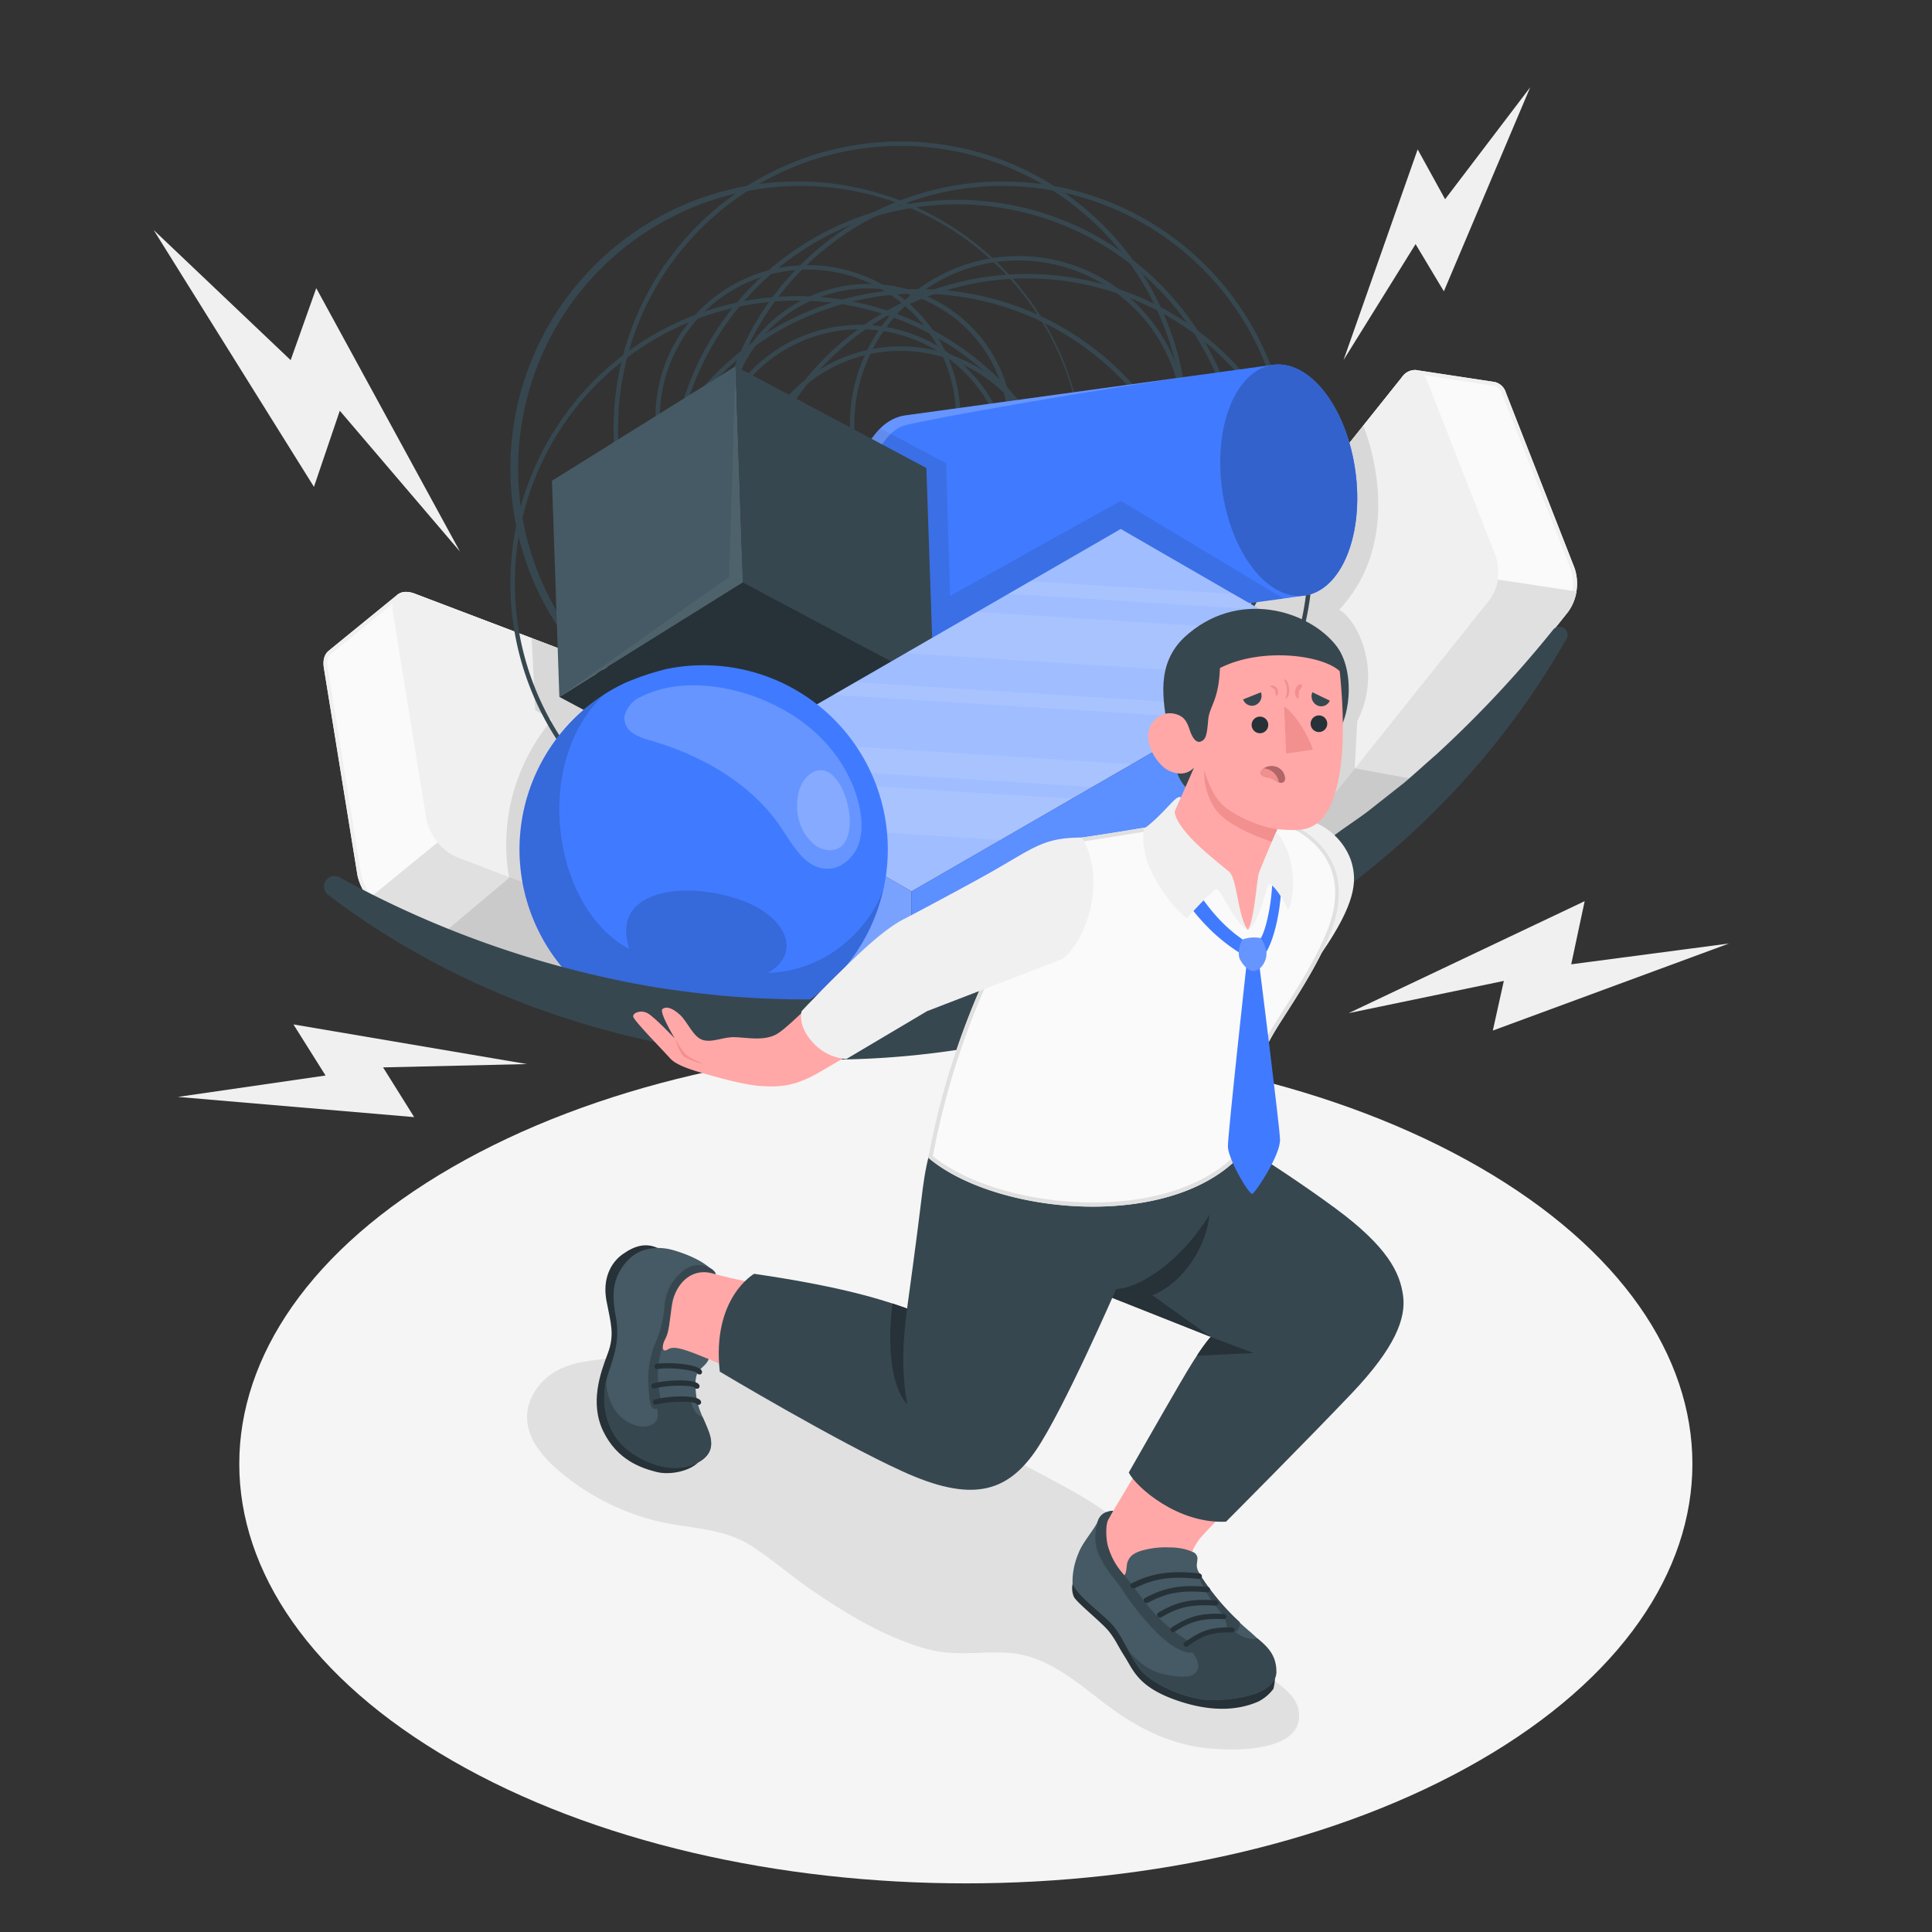 <svg xmlns="http://www.w3.org/2000/svg" viewBox="0 0 500 500"><rect x="0" y="0" width="500" height="500" fill="#333333" stroke="none"/><g id="freepik--Floor--inject-416"><path id="freepik--floor--inject-416" d="M117,302.09c-73.44,42.4-73.43,111.14,0,153.53s192.49,42.4,265.92,0,73.43-111.13,0-153.53S190.47,259.7,117,302.09Z" style="fill:#f5f5f5"></path></g><g id="freepik--Shadow--inject-416"><path id="freepik--shadow--inject-416" d="M139.06,374.61a30.74,30.74,0,0,0,5.37,5.85,62.11,62.11,0,0,0,24.47,12.91c8.87,2.37,17.94,1.71,25.92,6.93,5.13,3.36,9.75,7.42,14.8,10.9,8.72,6,17.8,11.57,27.92,14.87,5.56,1.81,9.44,1.9,15.25,1.71,3.75-.12,7.51-.35,11.21.38,8.26,1.65,14.85,7.28,21.34,12.26,6.94,5.34,13.62,9.18,22.19,11.24,6.64,1.6,30.71,3.25,28.54-9.08-.54-3.06-3.16-5.25-5.61-7.17-6.16-3.08-12-9.38-17.45-13.63-5.22-4.08-8.13-9.18-12-14.56-3.18-4.41-6.4-8.86-10.46-12.49-8.41-7.35-19.94-12.28-29.63-17.93q-16.41-9.57-33-18.88c-12.4-7-25.65-14.06-39.88-13.63A49.56,49.56,0,0,0,174.77,347c-4.7,1.48-9.18,3.33-14.09,4.13-5.3.87-10.89.83-15.82,3.22s-8.7,7.49-8.45,12.94A14.45,14.45,0,0,0,139.06,374.61Z" style="fill:#e0e0e0"></path></g><g id="freepik--Elements--inject-416"><g id="freepik--Prism--inject-416"><path d="M362.83,97.63a4.06,4.06,0,0,1,3.62-1.85l20.42,3.1a4,4,0,0,1,2.89,2.83l17.76,45.36a12.62,12.62,0,0,1-1.72,11.3L356.09,220.6c-1.14,1.43-2.44,2-3.62,1.85l-20.4-3.09c-1.18-.18-2.24-1.14-2.91-2.84L311.4,171.17a12.65,12.65,0,0,1,1.72-11.3Z" style="fill:#fafafa"></path><path d="M366,96.75h0l.26,0,2,.3c4.77.72,17.46,2.64,18.43,2.8s1.61.92,2.12,2.21l17.76,45.35A11.71,11.71,0,0,1,405,157.74L355.31,220a3.38,3.38,0,0,1-2.43,1.5l-.26,0L335,218.8l-2.81-.43c-.87-.13-1.62-.92-2.13-2.21l-17.76-45.35a11.76,11.76,0,0,1,1.57-10.32l49.72-62.24a3.38,3.38,0,0,1,2.42-1.5m0-1a4.3,4.3,0,0,0-3.21,1.88l-49.71,62.24a12.65,12.65,0,0,0-1.72,11.3l17.76,45.35c.67,1.7,1.73,2.66,2.91,2.84l20.4,3.09a2.83,2.83,0,0,0,.41,0,4.25,4.25,0,0,0,3.21-1.88l49.71-62.23a12.62,12.62,0,0,0,1.72-11.3l-17.76-45.36a4,4,0,0,0-2.89-2.83l-20.42-3.1a2.73,2.73,0,0,0-.41,0Z" style="fill:#f0f0f0"></path><path d="M385.41,155.28,335.7,217.51a4.15,4.15,0,0,1-3.47,1.88c2.13.32,19.09,2.88,20.23,3.07a4.09,4.09,0,0,0,3.63-1.86l49.71-62.23a11.63,11.63,0,0,0,2.18-5.3c-7.31-1.11-14.33-2.19-20.39-3.09A11.63,11.63,0,0,1,385.41,155.28Z" style="fill:#e0e0e0"></path><path d="M387.12,144,369.36,98.62c-.67-1.7-1.73-2.66-2.91-2.84a4.06,4.06,0,0,0-3.62,1.85l-49.71,62.24a12.65,12.65,0,0,0-1.72,11.3l17.76,45.35c.67,1.7,1.73,2.66,2.91,2.84s2.48-.42,3.62-1.85l49.71-62.24A12.64,12.64,0,0,0,387.12,144Z" style="fill:#f0f0f0"></path><path d="M350.61,198.84l.64-12.22c6.54-12.68.28-26-4.68-28.83,14.42-15.3,10.42-37,6.24-47.61l-39.69,49.69a12.65,12.65,0,0,0-1.72,11.3l17.76,45.35c.67,1.7,1.73,2.66,2.91,2.84l20.4,3.09c1.18.18,2.48-.42,3.62-1.85l14.45-18.09Z" style="opacity:0.1"></path></g><g id="freepik--prism--inject-416"><path d="M107.36,153.64c-1.9-.72-3.49-.56-4.52.28S86,167.63,85,168.49s-1.49,2.36-1.17,4.36l8.69,53.66a14.09,14.09,0,0,0,8.06,9.88L183.67,268c1.9.72,3.49.56,4.52-.28L206,253.13c1-.85,1.51-2.37,1.18-4.38l-8.69-53.66a14.09,14.09,0,0,0-8.06-9.88Z" style="fill:#fafafa"></path><path d="M105.1,154.18a5.47,5.47,0,0,1,1.91.39l83.11,31.57a13.25,13.25,0,0,1,7.43,9.11l8.69,53.66c.25,1.58,0,2.8-.83,3.44l-17.85,14.56a2.5,2.5,0,0,1-1.63.51A5.37,5.37,0,0,1,184,267l-83.11-31.57a13.22,13.22,0,0,1-7.43-9.11L84.8,172.69c-.26-1.57,0-2.79.82-3.43s11.93-9.74,16.1-13.14l1.75-1.43a2.52,2.52,0,0,1,1.63-.51m0-1a3.51,3.51,0,0,0-2.26.74c-1,.84-16.83,13.71-17.86,14.57s-1.49,2.36-1.17,4.36l8.69,53.66a14.09,14.09,0,0,0,8.06,9.88L183.67,268a6.45,6.45,0,0,0,2.26.46,3.49,3.49,0,0,0,2.26-.74L206,253.13c1-.85,1.51-2.37,1.18-4.38l-8.69-53.66a14.09,14.09,0,0,0-8.06-9.88l-83.11-31.57a6.37,6.37,0,0,0-2.26-.46Z" style="fill:#f0f0f0"></path><path d="M118.41,221.84l83.09,31.57c1.82.69,3.35.59,4.4-.17-1.86,1.53-16.7,13.62-17.7,14.45s-2.63,1-4.54.27l-83.09-31.57a13,13,0,0,1-5.11-3.85c6.4-5.22,12.53-10.24,17.85-14.55A12.8,12.8,0,0,0,118.41,221.84Z" style="fill:#e0e0e0"></path><path d="M110.35,212l-8.69-53.66c-.33-2,.15-3.53,1.18-4.37s2.62-1,4.52-.28l83.11,31.57a14.09,14.09,0,0,1,8.06,9.88l8.69,53.66c.33,2-.15,3.53-1.18,4.38s-2.62,1-4.52.28l-83.11-31.57A14.11,14.11,0,0,1,110.35,212Z" style="fill:#f0f0f0"></path><path d="M198.53,195.09a14.09,14.09,0,0,0-8.06-9.88l-52.88-20.09.93,18.68,4.33,2.5a49.92,49.92,0,0,0-11.09,40.9l-17.24,14.49L183.67,268c1.9.72,3.49.56,4.52-.28L206,253.13c1-.85,1.51-2.37,1.18-4.38Z" style="opacity:0.1"></path></g><g id="freepik--Lines--inject-416"><path d="M265.79,218.72a73.91,73.91,0,1,1,73.91-73.91A74,74,0,0,1,265.79,218.72Zm0-146.67a72.76,72.76,0,1,0,72.77,72.76A72.84,72.84,0,0,0,265.79,72.05Z" style="fill:#37474f"></path><path d="M237.88,223.35a74.27,74.27,0,1,1,74.27-74.27A74.35,74.35,0,0,1,237.88,223.35Zm0-147.39A73.12,73.12,0,1,0,311,149.08,73.19,73.19,0,0,0,237.88,76Z" style="fill:#37474f"></path><path d="M206.36,225.18a74.27,74.27,0,1,1,74.27-74.27A74.35,74.35,0,0,1,206.36,225.18Zm0-147.39a73.12,73.12,0,1,0,73.12,73.12A73.2,73.2,0,0,0,206.36,77.79Z" style="fill:#37474f"></path><path d="M259.53,195.5a74.27,74.27,0,1,1,74.27-74.27A74.34,74.34,0,0,1,259.53,195.5Zm0-147.38a73.12,73.12,0,1,0,73.12,73.11A73.2,73.2,0,0,0,259.53,48.12Z" style="fill:#37474f"></path><path d="M247.67,200.26A74.27,74.27,0,1,1,321.94,126,74.35,74.35,0,0,1,247.67,200.26Zm0-147.38A73.12,73.12,0,1,0,320.79,126,73.2,73.2,0,0,0,247.67,52.88Z" style="fill:#37474f"></path><path d="M247.67,194.57a43.66,43.66,0,1,1,43.66-43.66A43.71,43.71,0,0,1,247.67,194.57Zm0-86.17a42.51,42.51,0,1,0,42.51,42.51A42.56,42.56,0,0,0,247.67,108.4Z" style="fill:#37474f"></path><path d="M222.6,163a39.47,39.47,0,1,1,39.47-39.47A39.51,39.51,0,0,1,222.6,163Zm0-77.79a38.32,38.32,0,1,0,38.33,38.32A38.36,38.36,0,0,0,222.6,85.2Z" style="fill:#37474f"></path><path d="M233.07,168.6a39.48,39.48,0,1,1,39.48-39.48A39.52,39.52,0,0,1,233.07,168.6Zm0-77.8a38.33,38.33,0,1,0,38.33,38.32A38.36,38.36,0,0,0,233.07,90.8Z" style="fill:#37474f"></path><path d="M209.09,147.56a39.47,39.47,0,1,1,39.47-39.47A39.52,39.52,0,0,1,209.09,147.56Zm0-77.8a38.33,38.33,0,1,0,38.33,38.33A38.37,38.37,0,0,0,209.09,69.76Z" style="fill:#37474f"></path><path d="M224.8,148.26a37.39,37.39,0,1,1,37.38-37.38A37.43,37.43,0,0,1,224.8,148.26Zm0-73.62A36.24,36.24,0,1,0,261,110.88,36.28,36.28,0,0,0,224.8,74.64Z" style="fill:#37474f"></path><path d="M263.59,153.58a43.66,43.66,0,1,1,43.67-43.66A43.71,43.71,0,0,1,263.59,153.58Zm0-86.17a42.51,42.51,0,1,0,42.52,42.51A42.56,42.56,0,0,0,263.59,67.41Z" style="fill:#37474f"></path><path d="M233.07,185.15a74.27,74.27,0,1,1,74.27-74.27A74.35,74.35,0,0,1,233.07,185.15Zm0-147.39a73.12,73.12,0,1,0,73.13,73.12A73.2,73.2,0,0,0,233.07,37.76Z" style="fill:#37474f"></path><path d="M206.36,195.5h0a74.27,74.27,0,1,1,74.27-74.27,73.72,73.72,0,0,1-74.27,74.27Zm0-147.38a73.12,73.12,0,0,0,0,146.23h0a73.12,73.12,0,1,0,0-146.23Z" style="fill:#37474f"></path></g><g id="freepik--Cylinder--inject-416"><path d="M337.63,154.14c4.41-.61,8.43-4.13,11-10.42,5.13-12.59,2.53-31.49-5.81-42.23-4.16-5.37-9-7.67-13.39-7.07L234.29,107.5c-4.41.61-8.42,4.13-11,10.42-5.13,12.59-2.53,31.49,5.81,42.23,4.17,5.37,9,7.67,13.39,7.07Z" style="fill:#407BFF"></path><path d="M290.05,129.61l-44.18,24.62-1-34.35-17-9a20.73,20.73,0,0,0-4.53,7.07c-5.13,12.59-2.53,31.49,5.81,42.23,4.17,5.37,9,7.67,13.39,7.07l89.66-12.33Z" style="opacity:0.1"></path><path d="M234.1,110.08c7.31-1.89,51.54-9.64,77.55-13.21L234.29,107.5c-4.41.61-8.42,4.13-11,10.42-3.31,8.14-3.38,18.91-.78,28.41C219.76,129.82,226.81,112,234.1,110.08Z" style="fill:#fff;opacity:0.2"></path><path d="M342.81,101.49c-4.16-5.37-9-7.67-13.39-7.07s-8.42,4.13-11,10.42c-5.13,12.59-2.53,31.5,5.8,42.23,4.17,5.37,9,7.68,13.39,7.07s8.43-4.13,11-10.42C353.75,131.13,351.15,112.23,342.81,101.49Z" style="fill:#407BFF"></path><path d="M342.81,101.49c-4.16-5.37-9-7.67-13.39-7.07s-8.42,4.13-11,10.42c-5.13,12.59-2.53,31.5,5.8,42.23,4.17,5.37,9,7.68,13.39,7.07s8.43-4.13,11-10.42C353.75,131.13,351.15,112.23,342.81,101.49Z" style="opacity:0.2"></path></g><g id="freepik--Cube--inject-416"><polygon points="142.85 124.42 144.76 180.36 192.25 150.74 190.34 94.8 142.85 124.42" style="fill:#455a64"></polygon><polygon points="190.34 94.8 188.7 149.29 144.76 180.36 192.25 150.74 190.34 94.8" style="fill:#fff;opacity:0.05"></polygon><polygon points="190.34 94.8 239.74 121.12 241.65 177.06 192.25 150.74 190.34 94.8" style="fill:#37474f"></polygon><polygon points="144.76 180.36 194.16 206.68 241.65 177.06 192.25 150.74 144.76 180.36" style="fill:#263238"></polygon></g><g id="freepik--prism--inject-416"><polygon points="181.75 199.43 235.9 230.69 344.2 168.17 290.05 136.9 181.75 199.43" style="fill:#407BFF"></polygon><polygon points="181.75 199.43 235.9 230.69 344.2 168.17 290.05 136.9 181.75 199.43" style="fill:#fff;opacity:0.5"></polygon><g style="opacity:0.1"><polygon points="234.4 169.03 332.05 175.19 344.2 168.16 336.37 163.64 252.85 158.38 234.4 169.03" style="fill:#fff"></polygon><polygon points="195.25 191.63 185.06 197.52 282.71 203.67 292.9 197.78 195.25 191.63" style="fill:#fff"></polygon><polygon points="266.63 150.43 260.99 153.68 326.23 157.79 319.21 153.74 266.63 150.43" style="fill:#fff"></polygon><polygon points="258.98 217.37 277.44 206.71 184.19 200.84 207.17 214.1 258.98 217.37" style="fill:#fff"></polygon><polygon points="221.38 176.55 215.74 179.8 313.39 185.95 319.03 182.7 221.38 176.55" style="fill:#fff"></polygon></g><polygon points="181.75 199.43 235.9 230.69 235.9 267.67 181.75 236.41 181.75 199.43" style="fill:#407BFF"></polygon><polygon points="181.75 199.43 235.9 230.69 235.9 267.67 181.75 236.41 181.75 199.43" style="fill:#fff;opacity:0.3"></polygon><polygon points="344.2 168.17 344.2 205.15 235.9 267.67 235.9 230.69 344.2 168.17" style="fill:#407BFF"></polygon><g style="opacity:0.15"><polygon points="344.2 168.17 344.2 205.15 235.9 267.67 235.9 230.69 344.2 168.17" style="fill:#fff"></polygon></g></g><g id="freepik--Sphere--inject-416"><path d="M186.72,172.4a47,47,0,0,0-14.31.76,66.81,66.81,0,0,0-11,3.74,47.66,47.66,0,1,0,25.34-4.5Z" style="fill:#407BFF"></path><path d="M198.69,251.81c9.17-5.11,5.05-15.74-9.77-19.77s-30.82-.42-26,13.6c-20.1-10.62-25.3-48.42-6.55-65.87a47.61,47.61,0,1,0,72.17,50.47C226.07,237.84,216.15,251.13,198.69,251.81Z" style="opacity:0.15"></path><path d="M222.07,218.82c-1.32,3.36-4.58,6.14-8.16,6-5.42-.14-8.59-5.84-11.57-10.36-7.68-11.59-20.56-18.91-33.92-22.82a15.36,15.36,0,0,1-4.77-2,4.6,4.6,0,0,1-2-4.46,7.73,7.73,0,0,1,3.07-4.24,28.44,28.44,0,0,1,11.21-3.41c10-.89,20.47,2.12,28.93,7.41s15,13.38,17.4,23.16C223.08,211.66,223.38,215.46,222.07,218.82Z" style="fill:#fff;opacity:0.2"></path><path d="M206.93,212.82a12.11,12.11,0,0,0,3.12,5.12,7,7,0,0,0,3.14,1.87c12.35,3,5.61-26.42-3.68-19.41a8.55,8.55,0,0,0-2.89,5A14.26,14.26,0,0,0,206.93,212.82Z" style="fill:#fff;opacity:0.2"></path></g></g><g id="freepik--Character--inject-416"><g id="freepik--character--inject-416"><g id="freepik--Vase--inject-416"><path d="M405.41,165.36c-47,82.37-145.16,123.73-237.33,104-30.11-6.48-58.79-19.25-83-37.64a2.73,2.73,0,0,1,3-4.57,258.65,258.65,0,0,0,82.56,28.53c6.83,1,14.67,2,21.58,2.42a251.72,251.72,0,0,0,32.5.06c5.19-.29,11-1.07,16.16-1.55,2.67-.44,8-1.29,10.69-1.72,3.5-.48,12.28-2.6,15.87-3.34,3.49-.94,6.94-2,10.42-2.95,5.05-1.32,10.42-3.49,15.4-5.14,4.83-1.95,10.29-4.06,15-6.25l9.79-4.7c6.38-3.43,12.78-6.86,18.85-10.83,2.59-1.58,6.67-4.17,9.1-6s6.57-4.5,8.87-6.38l8.6-6.78c2.77-2.37,5.46-4.85,8.23-7.25A292.52,292.52,0,0,0,401.93,163a2.1,2.1,0,0,1,3.48,2.33Z" style="fill:#37474f"></path></g><g id="freepik--Bottom--inject-416"><path d="M312.89,414.4s-9.75-6.6-2.33-16.29c1.05-1.37,26.48-27.56,26.48-27.56l-27.31-15.77L288.11,391l-1.34,2.23s-8.14,18.33,4.06,20.78C297.08,415.25,312.89,414.4,312.89,414.4Z" style="fill:#ffa8a7"></path><path d="M277.61,409.83a5.6,5.6,0,0,0,.26,3.31c.5,1.42,7.41,6.84,9.19,9.15s2,3.25,4,6.42c2.24,3.51,3.46,7.84,13.35,11.3s16.68,2.31,21.14.4a11.06,11.06,0,0,0,4-3.33s1.61-5.65-1.51-6.91Z" style="fill:#263238"></path><path d="M304.8,400.6a12.55,12.55,0,0,1,3.75,1,1.88,1.88,0,0,1,1.34,1.52c.05.81-.25,1.6-.13,2.41a6.23,6.23,0,0,0,1,2.39,66.26,66.26,0,0,0,12.82,14.43c3.23,2.85,6.43,6,6.62,10.57.12,2.91-3.61,6.77-16.27,7.08-6.46.16-16.24-4.26-19.13-8.33s-4.11-7.62-6.45-10.6-9.46-7.76-10.78-11.24a18.72,18.72,0,0,1,1.53-7.81c.89-2.59,4.25-6.45,4.91-8.1a4.67,4.67,0,0,1,4.06-2.94l-1.32,2.33c-3.3,6.76,3.63,14.58,4.13,14.4.68-.23.67-2.58.84-3.18.51-1.74,1.58-2.43,3.21-3.06a22.21,22.21,0,0,1,7.7-1A16.91,16.91,0,0,1,304.8,400.6Z" style="fill:#455a64"></path><path d="M314.06,440c-6.46.16-16.24-4.26-19.13-8.33a41.91,41.91,0,0,1-2.61-4.21c.22.25.43.52.62.72.44.44.88.87,1.34,1.29a14.37,14.37,0,0,0,6.25,3.65c2.12.45,7.33,1.74,9-.34,1-1.18.52-3.08-.49-4.55-.42-.62-1.73-2.09-1.73-2.09a23.68,23.68,0,0,1,6.4-3.88c4.35-1.58,4.72-1.13,4.72-1.13a10.48,10.48,0,0,0,2.65,2.12,7.8,7.8,0,0,0,3.16.93,4.72,4.72,0,0,0,1.18-.17c2.84,2.3,5,4.55,4.91,8.91C330.11,435.82,326.71,439.68,314.06,440Z" style="fill:#37474f"></path><path d="M315.51,416.75a8.09,8.09,0,0,1,1.92,3.48,7.79,7.79,0,0,0,.2,1.61c.67,1.59,2.71.59,3.08-.71a3.61,3.61,0,0,0,.11-1.35,60.06,60.06,0,0,1-10-11.86,9.83,9.83,0,0,1-.78-1.47l0-.05a15,15,0,0,0,.93,3.45A36.37,36.37,0,0,0,315.51,416.75Z" style="fill:#37474f"></path><path d="M284.82,403.23a11.55,11.55,0,0,1-1.33-6.22,22,22,0,0,1,.76-3.75c.87-1.86,2.38-2.15,3.86-2.28l-1.32,2.33c-.7,1.45-.63,5.31.14,7.45a18.11,18.11,0,0,0,3.7,6.5c4.56,5.39,5.53,7.94,10.29,12.42s9.05,6,8.8,7-2,2-6.33-.82-10-9.88-12.41-13.65S286.8,407.27,284.82,403.23Z" style="fill:#37474f"></path><path d="M307,426.2a.6.6,0,0,0,.36-.12c3.76-2.74,6.24-3.77,11.48-3.59a.65.65,0,0,0,.05-1.3c-5.54-.18-8.3.92-12.3,3.84a.66.66,0,0,0-.14.91A.65.65,0,0,0,307,426.2Z" style="fill:#263238"></path><path d="M303.6,422.42a.66.66,0,0,0,.38-.12c4.11-2.69,7.09-3.52,12.71-3.28a.66.66,0,1,0,.08-1.32c-5.93-.34-9.2.64-13.56,3.5a.66.66,0,0,0-.19.93A.72.72,0,0,0,303.6,422.42Z" style="fill:#263238"></path><path d="M300.18,418.63a.85.85,0,0,0,.4-.1c4.45-2.65,7.92-3.38,13.93-3a.72.72,0,0,0,.79-.62.7.7,0,0,0-.67-.74c-6.33-.49-10.12.36-14.84,3.17a.66.66,0,0,0-.22.95A.74.74,0,0,0,300.18,418.63Z" style="fill:#263238"></path><path d="M296.75,414.85a.9.9,0,0,0,.42-.1c4.8-2.6,8.77-3.23,15.16-2.66a.75.75,0,0,0,.85-.62.73.73,0,0,0-.7-.77c-6.71-.63-11,.08-16.11,2.85a.66.66,0,0,0-.26,1A.81.81,0,0,0,296.75,414.85Z" style="fill:#263238"></path><path d="M293.32,411.06a.89.89,0,0,0,.45-.09c5.14-2.55,9.61-3.09,16.39-2.34a.8.8,0,0,0,.9-.62.77.77,0,0,0-.72-.81c-7.11-.78-11.94-.19-17.39,2.52a.67.67,0,0,0-.3,1A.84.84,0,0,0,293.32,411.06Z" style="fill:#263238"></path><path d="M292.12,381.09c1.84,3.7,12.64,13.33,25.18,12.72,0,0,21-21.09,32.58-33.27,11.19-11.79,14.05-19.36,13.23-25.28s-4-12.58-17.46-22.51C329.76,301,306.8,287.26,306.8,287.26h-47s-6.29,17.57,1.05,29.61,15.61,14.44,29.18,19.82c15.37,6.1,23.3,9.28,23.3,9.28s-2.34,2.31-8,12.12C300.85,365.77,292.12,381.09,292.12,381.09Z" style="fill:#37474f"></path><path d="M313.07,313.58c-.58,9.06-7,18.57-14.87,21.64L313.35,346l-30.29-12V310.57Z" style="fill:#263238"></path><path d="M313.35,346l11.06,4.16-14.64.7A39.3,39.3,0,0,1,313.35,346Z" style="fill:#263238"></path><path d="M170.24,323c-3.12-1.44-6-.61-9.08,1.57s-5.28,6.36-4.21,12.05,2.21,8.71.33,13.68-4.75,12.82-1.1,20.23,9.81,9.39,13.63,10.39,9-.38,10.91-2.51Z" style="fill:#263238"></path><path d="M184.46,328.9c-2.35-2.62-7.15-4.52-10.47-5.43s-8.23-.87-11.6,2.79c-4,4.35-4.07,8.86-3.06,14.29s.1,9-1.91,14.86-1.51,15.47,6.13,20.6,13.86,4.22,17.17,2.41,3.78-4.21,3.05-6.93-3.05-6.13-3.55-10.05c-.21-1.64-.46-4.19.14-5.78s2.74-2.4,3.14-4.27a1.24,1.24,0,0,0,0-.47c-.11-.54-.73-.78-1.23-1-1.63-.71-.48-4.06-.3-5.47.28-2.17.55-4.34.83-6.52C183.13,335.43,184.14,331.41,184.46,328.9Z" style="fill:#455a64"></path><path d="M181.83,366.73a3.53,3.53,0,0,1-1.75-1.19A8.69,8.69,0,0,1,178.7,362a63.26,63.26,0,0,0-8.7.7c-.19,1.18.14,1.81.24,3.5a2.66,2.66,0,0,1-1.73,2.58,5.07,5.07,0,0,1-3,.33,9.91,9.91,0,0,1-6.85-5,15.25,15.25,0,0,1-1.8-6.74c-1.31,5.85-.22,14.1,6.65,18.71,7.63,5.12,13.86,4.22,17.17,2.41s3.78-4.21,3.05-6.93A39.26,39.26,0,0,0,181.83,366.73Z" style="fill:#37474f"></path><path d="M171.85,347.61a22.47,22.47,0,0,0-1.55,9.69c.27,4.53,1.58,6.49-.16,7.17s-2.06-1.07-2.33-6.15A24.33,24.33,0,0,1,170,346.69a30.81,30.81,0,0,0,2-9.06,12.62,12.62,0,0,1,5.42-9.19,6.05,6.05,0,0,1,6.32-.29s2.62,1.25,1,3c-.85-1.48-3.34-2.72-6.61-.55a10.76,10.76,0,0,0-4.51,8.66C173.64,341.88,173,344.17,171.85,347.61Z" style="fill:#37474f"></path><path d="M169.67,363.54a.69.69,0,0,1-.18-1.36c3.27-.89,10.8-1.31,11.82.3a.69.69,0,1,1-1.16.74c-.64-.54-6.44-.76-10.29.29Z" style="fill:#263238"></path><path d="M180.33,359.4a.7.7,0,0,1-.59-.32c-.63-.54-6.43-.78-10.29.26a.69.69,0,0,1-.85-.49.68.68,0,0,1,.49-.84c3.27-.88,10.8-1.28,11.82.33a.68.68,0,0,1-.21,1A.66.66,0,0,1,180.33,359.4Z" style="fill:#263238"></path><path d="M181,355.71a.7.7,0,0,1-.63-.4c-.56-.62-6.29-1.58-10.24-1a.68.68,0,0,1-.78-.59.7.7,0,0,1,.59-.78c3.35-.46,10.87.09,11.68,1.82a.68.68,0,0,1-.33.92A.59.59,0,0,1,181,355.71Z" style="fill:#263238"></path><path d="M172.24,346.39c-1.08,1.87-1,3.91.66,2.8s5.21.42,9.65,2.19,15.6,6.94,15.6,6.94l13.69-23c-11.71-3.14-14.44-2.25-27.47-5.77-5.84-1.58-9.62,3.23-10.38,7.79S173.2,344.72,172.24,346.39Z" style="fill:#ffa8a7"></path><path d="M245.44,287.26c-4.95,8.31-6,14.85-7,23.31-1.11,9.41-3.69,28.09-3.69,28.09-8.41-3.09-19.86-6.12-39.58-9,0,0-11,6.2-8.89,25.32,0,0,30.3,18.1,47.36,25.84,17.57,8,26.84,5.68,34.49-5.52,7.07-10.36,20.73-41.69,20.73-41.69,12.51-.79,34.37-24.06,30.18-46.37Z" style="fill:#37474f"></path><path d="M234.79,338.66c-1.55,10.9-1.16,18.31,0,24.81-6.61-7.59-3.8-26.13-3.8-26.13C232.37,337.79,233.66,338.24,234.79,338.66Z" style="fill:#263238"></path></g><g id="freepik--Top--inject-416"><path id="freepik--Shoulder--inject-416" d="M324.53,211.26c18.22-2.54,24.13,7.62,25.35,12.22s1.05,10.23-7.83,23.11Z" style="fill:#f0f0f0"></path><path id="freepik--Chest--inject-416" d="M240.28,299.61a202.26,202.26,0,0,1,13.81-44.68c7.13-16.48,19.8-33.07,25.88-38.17,0,0,10.44-1.49,26.17-4.28s26.53-1.14,32.3,3.16,9.37,10.68,7.73,19.75-10,21.66-14.76,29.12-6.63,12.36-7.24,18.74c-.46,4.79.46,7.55-1.09,13.35C306.17,319.12,258.15,314.82,240.28,299.61Z" style="fill:#fafafa"></path><path id="freepik--chest--inject-416" d="M320.37,211.1v1c7.61,0,13.65,1.5,17.46,4.33,6.27,4.67,8.73,11,7.33,18.75-1.49,8.24-8.78,19.62-13.6,27.14l-1,1.61c-4.83,7.57-6.76,12.59-7.4,19.19a41.18,41.18,0,0,0-.14,4.72,28,28,0,0,1-.87,8.27c-7.31,9.59-21.6,15.09-39.26,15.09-16.33,0-32.52-4.71-41.47-12A201.31,201.31,0,0,1,255,255.34c7-16.28,19.35-32.41,25.37-37.6,1.82-.27,11.8-1.74,25.91-4.24a80.74,80.74,0,0,1,14.05-1.37v-1m0,0a82.25,82.25,0,0,0-14.23,1.38c-15.73,2.79-26.17,4.28-26.17,4.28-6.08,5.1-18.75,21.69-25.88,38.17a202.26,202.26,0,0,0-13.81,44.68c9.09,7.74,26,12.65,42.59,12.65,16.07,0,31.9-4.59,40.21-15.66,1.55-5.8.63-8.56,1.09-13.35.61-6.38,2.48-11.28,7.24-18.74s13.12-20,14.76-29.12-1.95-15.46-7.73-19.75c-3.83-2.85-9.86-4.54-18.07-4.54Z" style="fill:#e0e0e0"></path><path d="M304.36,220.29H300c3.12,7.82,9.3,19.06,20.8,26.3l.79-3.43C317.55,240.3,310.72,234.61,304.36,220.29Z" style="fill:#407BFF"></path><path d="M329.14,220.29c1,11.4-1.66,20.9-2.87,22.5l1.23,3.9c2.37-3.44,5.17-14.18,3.86-26.4Z" style="fill:#407BFF"></path><path d="M325.94,250s5.16,40.84,5.33,44.84-6.26,13.64-7.12,14.11-6.35-9.06-6.37-12.23,4.79-46.82,4.79-46.82Z" style="fill:#407BFF"></path><path d="M326.27,242.79a8.82,8.82,0,0,0-4.73.37c-.91,1.57-1.26,4-.59,5.2s2,3,3.56,2.93,3-2.06,3.22-4C328,245.18,326.27,242.79,326.27,242.79Z" style="fill:#407BFF"></path><path d="M326.27,242.79a8.82,8.82,0,0,0-4.73.37c-.91,1.57-1.26,4-.59,5.2s2,3,3.56,2.93,3-2.06,3.22-4C328,245.18,326.27,242.79,326.27,242.79Z" style="fill:#fff;opacity:0.2"></path><g id="freepik--Head--inject-416"><path d="M306.43,165c-7.1,6.85-5.68,15.66-4,24.53,2,10.11,1.86,13.33,7.34,16.26,1.2-31.17,8.09,7.69,34.92-14.48,4.85-4,6.21-17.49,1.24-24.05C338.88,158,320.27,152.13,306.43,165Z" style="fill:#37474f"></path><path d="M302.33,199.35c4.38,2.25,6.69-.71,6.69-.71l-4.93,11.23s-3.1,6.95,2.44,10.91c15.37,11,11.38,14.77,16.47,19.92,2-2.17,2.62-12.57,3.13-15.29l4.43-10.83a34.49,34.49,0,0,0,5.53.19c4.37-.26,7.07-3.14,8.79-7.68,2.78-7.29,3.35-18.58,1.84-33.39-4.47-4.2-20.23-6.27-31-.81-.32,8.61-2.76,9.81-3.05,13.51-.33,4.15-.69,5.07-2,5.53s-2.29-1.57-2.71-2.84c-.7-2.12-1.34-3.5-3.32-4.17s-4.27-.51-6.34,2.07C295.12,191,299.14,197.72,302.33,199.35Z" style="fill:#ffa8a7"></path><path d="M330.56,214.58c-5.1-.66-12.06-3.92-14.74-6.86s-4.15-8.36-4.15-8.36a16.59,16.59,0,0,0,2.92,10.1c3.41,4.9,14.62,8.4,14.62,8.4Z" style="fill:#f28f8f"></path><path d="M329.09,177.39c-.14,0-.3.09-.3.22s.13.19.24.24a4.52,4.52,0,0,1,.51.34,1.44,1.44,0,0,1,.41.44,1.21,1.21,0,0,1,.12.41,4.5,4.5,0,0,1,.07.72c0,.2.17.33.36.17a.55.55,0,0,0,.15-.24,1.75,1.75,0,0,0,.13-.84,1.65,1.65,0,0,0-.13-.47A1.71,1.71,0,0,0,329.09,177.39Zm7.84.24a.45.45,0,0,0-.58-.53,2,2,0,0,0-1.07,1.31,2.17,2.17,0,0,0,.45,2.26c.09.08.23.15.33.08s0-1,.05-1.27a2.32,2.32,0,0,1,.3-1A3.55,3.55,0,0,0,336.93,177.63Zm-4.28-1.8a.14.14,0,0,0-.21.08.61.61,0,0,0,.12.55,4.35,4.35,0,0,1,.25.63,4.8,4.8,0,0,1,.23,1.31,6.51,6.51,0,0,1-.07,1.25c-.06.39-.17.77-.23,1.16,0,0,0,.15.08.1a2.92,2.92,0,0,0,.82-2.38,5,5,0,0,0-.23-1.42A2.44,2.44,0,0,0,332.65,175.83Z" style="fill:#f28f8f"></path><path d="M321.72,181l4.61-1.83a2.61,2.61,0,0,1-1.44,3.31A2.42,2.42,0,0,1,321.72,181Z" style="fill:#37474f"></path><path d="M339.64,179.15l4.51,2.17a2.4,2.4,0,0,1-3.26,1.23A2.64,2.64,0,0,1,339.64,179.15Z" style="fill:#37474f"></path><path d="M332.34,182.83l.51,12.18,6.91-1C338.67,190.39,335.09,184.59,332.34,182.83Z" style="fill:#f28f8f"></path><path d="M327.35,198.66a2.54,2.54,0,0,0-.84.72c-.67.94.14,1.5,1,1.66a7.93,7.93,0,0,1,2.79,1.05,2.34,2.34,0,0,0,1.29.53,1.21,1.21,0,0,0,.79-.4,1.32,1.32,0,0,0,.2-.83,3.37,3.37,0,0,0-1.88-2.8A3.79,3.79,0,0,0,327.35,198.66Z" style="fill:#b16668"></path><path d="M330.33,202.09a6.88,6.88,0,0,0,.63.37,4.3,4.3,0,0,0-3.87-3.62,2.29,2.29,0,0,0-.58.54c-.67.94.14,1.5,1,1.66A7.93,7.93,0,0,1,330.33,202.09Z" style="fill:#f28f8f"></path><path d="M328.22,187.6a2.15,2.15,0,1,1-2.14-2.14A2.14,2.14,0,0,1,328.22,187.6Z" style="fill:#263238"></path><path d="M343.49,187.29a2.15,2.15,0,1,1-2.15-2.14A2.14,2.14,0,0,1,343.49,187.29Z" style="fill:#263238"></path></g><path d="M322.93,240.69c-2.57-3.44-2.78-13.21-4.74-15S304.7,215.53,304,210.12l1.64-3.77c-1.39-.78-3.71,3.7-9.61,8.18,0,0-1.13,5.56,2.57,12.29,4.37,7.94,8.52,10.82,8.52,10.82s6.69-7.35,7.71-7.57S319.64,239.27,322.93,240.69Z" style="fill:#f0f0f0"></path><path d="M322.93,240.69c1.72-2.51,2.34-13.41,2.89-14.81,1.14-2.95,4.42-10.56,4.42-10.56a7.31,7.31,0,0,1,1.1,1.27c4.5,6.89,3.6,16.24,2,19-1.2-3.19-4.33-7.43-5-6.68S325.62,239.61,322.93,240.69Z" style="fill:#f0f0f0"></path><g id="freepik--Arm--inject-416"><path d="M212.59,277.19c11.16-6.59,27.12-15.9,27.12-15.9s25.93-9.34,31.66-13.75c7.37-5.69,14.39-16.24,7.75-27.58-7.38-3-11.42,1.16-28.21,10.18-15.73,8.47-19.68,9.9-26.4,15.76s-19.83,19.62-23.42,21.69c-3.3,1.91-7.71.93-10.85.83s-5.74,1.45-8.29.75-4-4.76-6-6.56-3.49-2.22-4.49-1.5,3.14,7.6,3.14,7.6-5.07-5.34-6.87-6.41-3.91-.23-3.87.76,8.45,9.52,9.61,10.88,4.05,2.54,8.14,3.72,11.16,3.19,15.54,3.42S205.49,281.39,212.59,277.19Z" style="fill:#ffa8a7"></path><path d="M174.64,268.71c1.25,2.07,2.35,4.15,4,5s3.54,1.75,3.54,1.75a29.29,29.29,0,0,1-5.12-1.94C176,272.76,174.64,268.71,174.64,268.71Z" style="fill:#f28f8f"></path><path d="M239.94,261.68l35.13-13.55c6.21-5,11.41-20.55,4.9-31.37-10.58,0-12.68,3-25.86,10.26-9.05,5-19.76,10.63-19.76,10.63-5.59,2.67-12.51,9.58-17.3,14.24s-9.58,9.79-9.58,9.79-1.19,3.65,2.8,8a12.89,12.89,0,0,0,8.78,4.39Z" style="fill:#f0f0f0"></path></g></g></g></g><g id="freepik--Bolts--inject-416"><g id="freepik--bolts--inject-416"><polygon points="81.85 74.57 75.22 93.2 39.76 59.52 81.25 126 87.94 106.3 119.04 142.74 81.85 74.57" style="fill:#f0f0f0"></polygon><polygon points="75.94 265.12 84.25 278.34 46.03 283.88 107.19 289.11 99.14 276.24 136.4 275.38 75.94 265.12" style="fill:#f0f0f0"></polygon><polygon points="366.89 38.66 373.99 51.56 396.02 22.59 373.67 75.39 366.35 63.18 347.71 93.17 366.89 38.66" style="fill:#f0f0f0"></polygon><polygon points="410.11 233.22 406.63 249.56 447.46 244.18 386.34 266.71 389.19 253.86 349.03 262.2 410.11 233.22" style="fill:#f0f0f0"></polygon></g></g></svg>
